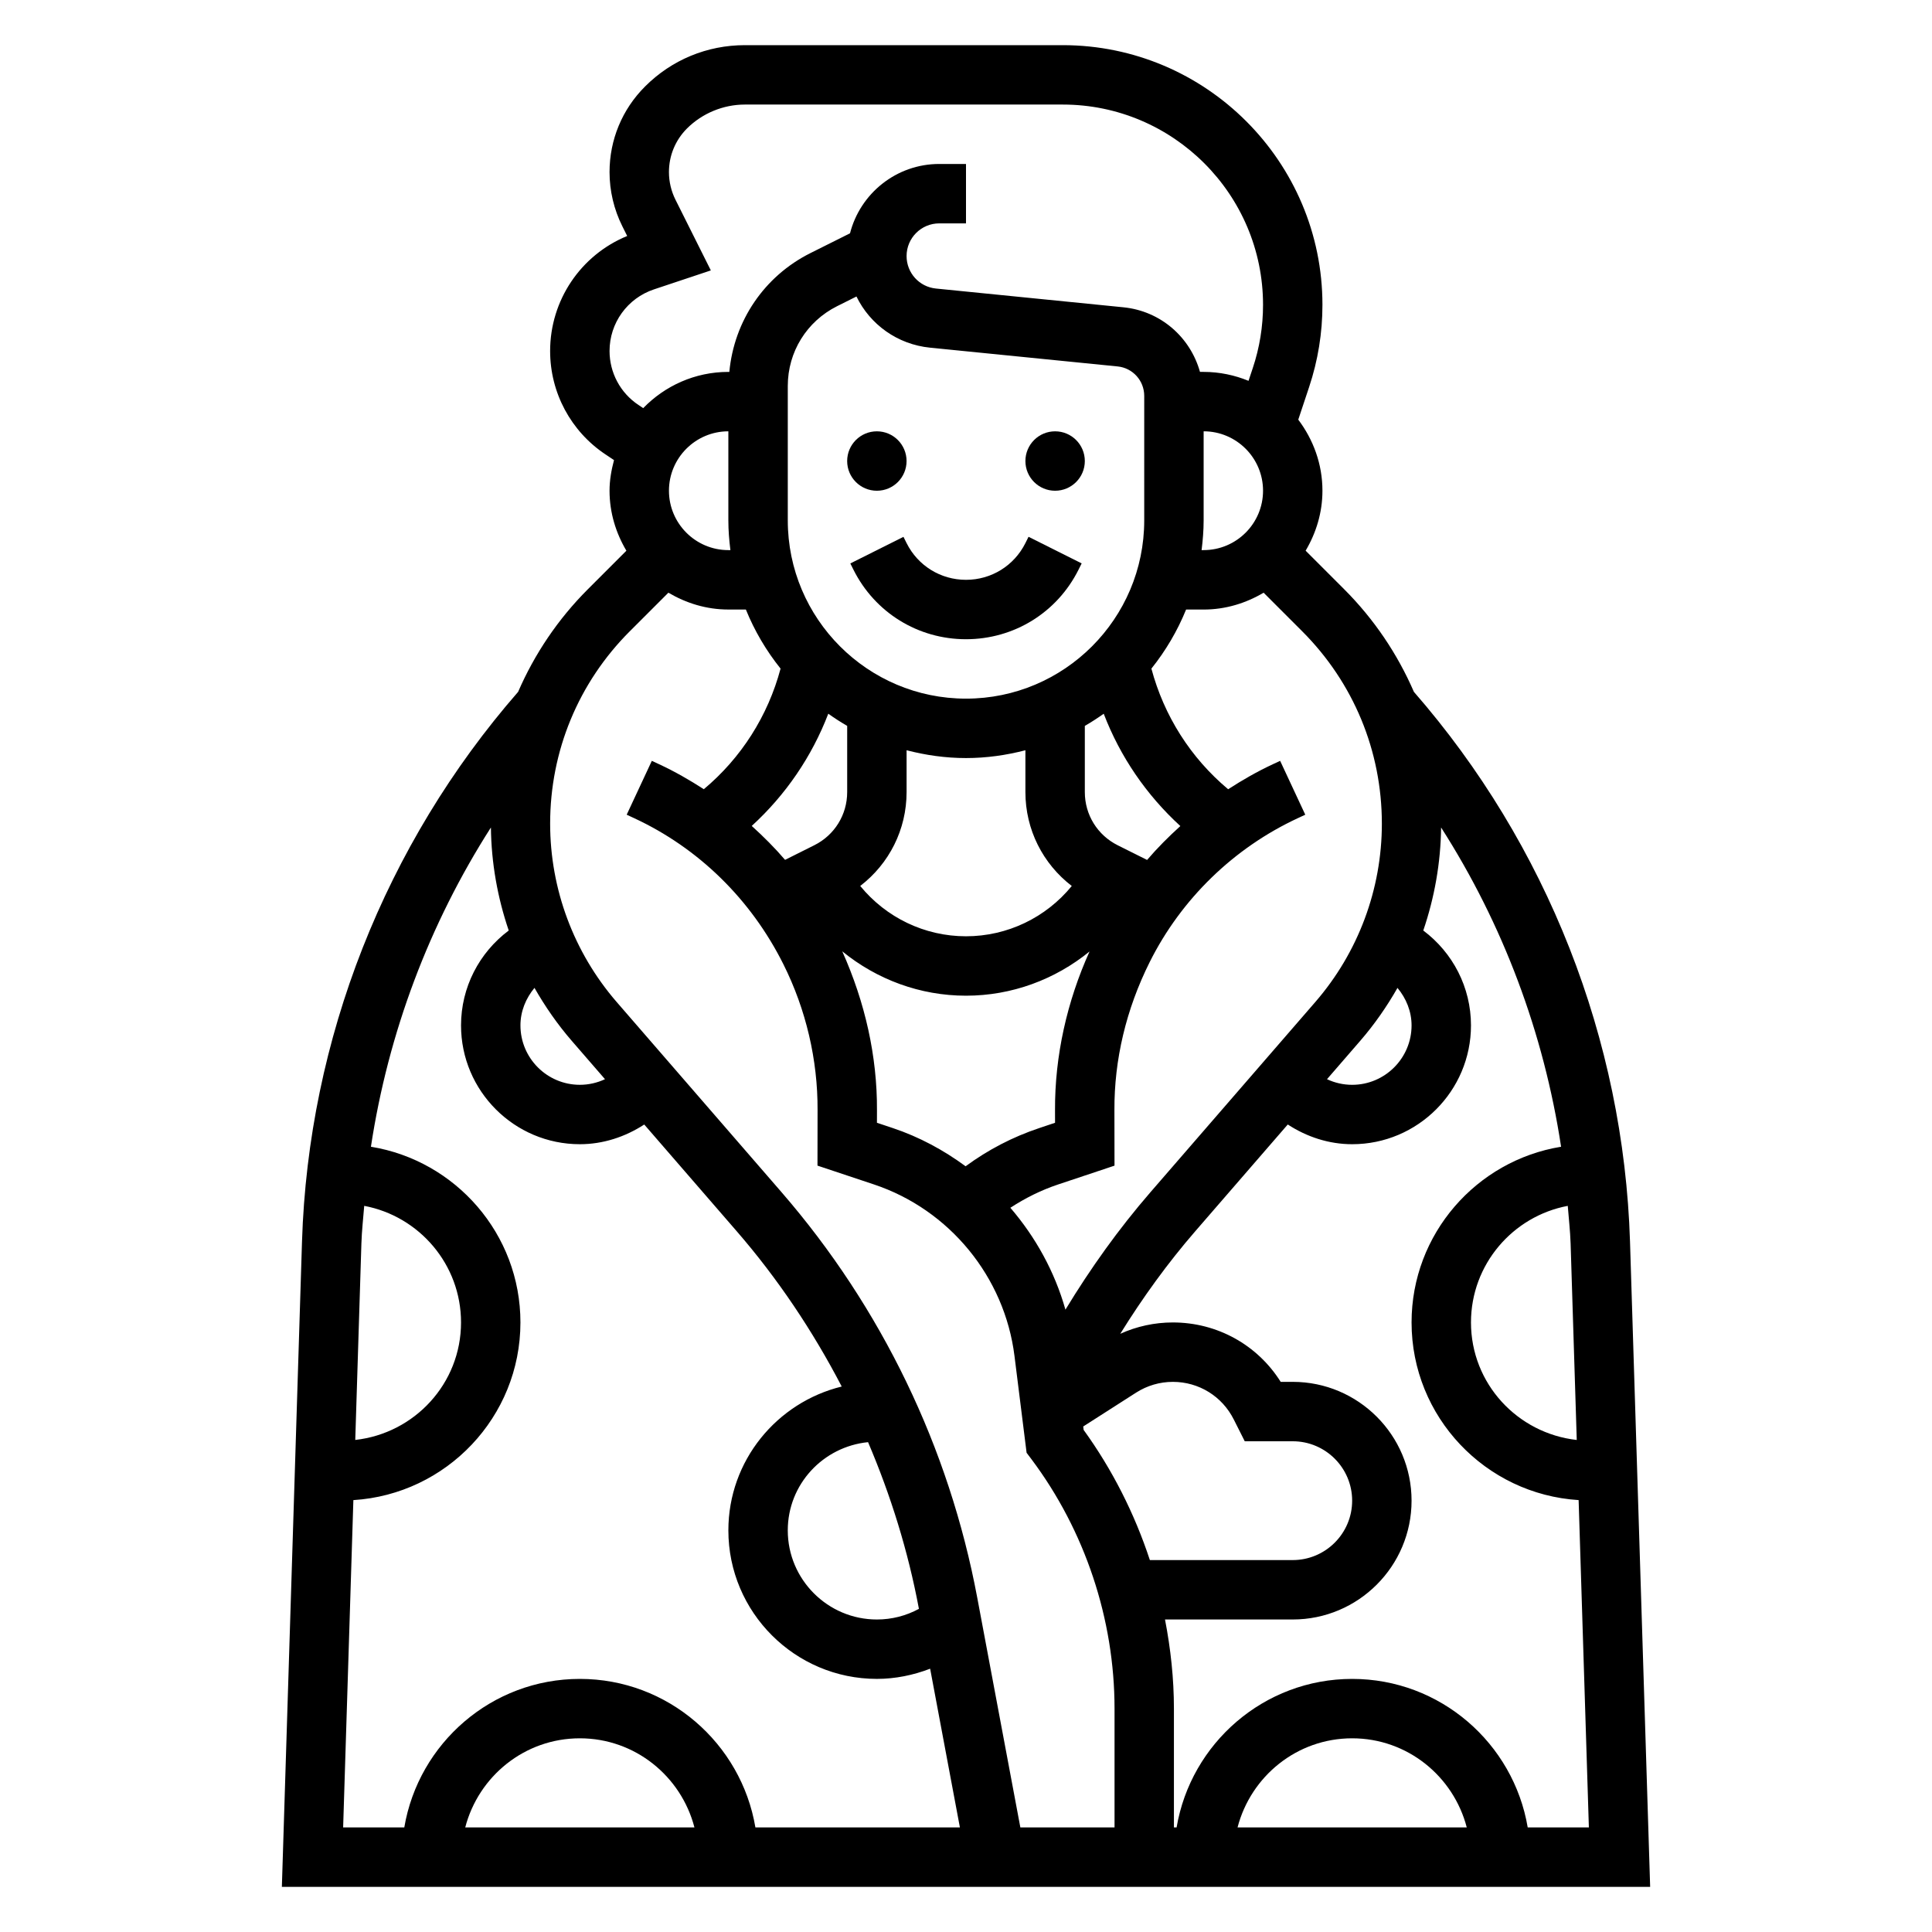 <?xml version="1.0" encoding="UTF-8"?>
<!-- Uploaded to: SVG Repo, www.svgrepo.com, Generator: SVG Repo Mixer Tools -->
<svg fill="#000000" width="800px" height="800px" version="1.1" viewBox="144 144 512 512" xmlns="http://www.w3.org/2000/svg">
 <g>
  <path d="m384.25 266.18c0 4.348-3.523 7.871-7.871 7.871-4.348 0-7.871-3.523-7.871-7.871 0-4.348 3.523-7.875 7.871-7.875 4.348 0 7.871 3.527 7.871 7.875"/>
  <path d="m431.49 266.18c0 4.348-3.527 7.871-7.875 7.871-4.348 0-7.871-3.523-7.871-7.871 0-4.348 3.523-7.875 7.871-7.875 4.348 0 7.875 3.527 7.875 7.875"/>
  <path d="m415.74 287.93c-3 5.996-9.027 9.73-15.742 9.73s-12.746-3.731-15.742-9.73l-0.828-1.66-14.082 7.047 0.828 1.66c5.68 11.363 17.109 18.426 29.824 18.426s24.145-7.062 29.828-18.438l0.828-1.66-14.082-7.047z"/>
  <path d="m575.97 473.03c-1.684-53.625-22.043-105.28-57.27-145.68-4.344-10.012-10.531-19.246-18.484-27.199l-10.211-10.211c2.766-4.68 4.457-10.066 4.457-15.891 0-7.094-2.441-13.57-6.406-18.836l2.875-8.645c2.344-7.031 3.531-14.352 3.531-21.777 0-37.949-30.871-68.824-68.824-68.824h-84.246c-9.996 0-19.398 3.891-26.457 10.965-6.062 6.055-9.398 14.117-9.398 22.68 0 4.953 1.164 9.902 3.387 14.344l1.289 2.582c-12.305 5.055-20.422 17.035-20.422 30.48 0 11.027 5.481 21.277 14.664 27.402l2.266 1.512c-0.688 2.606-1.184 5.289-1.184 8.117 0 5.824 1.691 11.211 4.465 15.895l-10.211 10.211c-7.949 7.949-14.137 17.184-18.484 27.199-35.227 40.406-55.586 92.055-57.27 145.68l-5.336 171h362.61zm-15.742 0.496 1.629 52.082c-15.73-1.758-28.031-14.957-28.031-31.145 0-15.367 11.066-28.148 25.648-30.898 0.258 3.324 0.645 6.621 0.754 9.961zm-42.148-57.781c0 8.684-7.062 15.742-15.742 15.742-2.332 0-4.598-0.52-6.668-1.488l8.816-10.18c3.777-4.359 7.047-9.078 9.863-14.02 2.289 2.766 3.731 6.199 3.731 9.945zm-7.871-53.457c0 17.344-6.258 34.117-17.617 47.23l-43.723 50.445c-8.406 9.699-15.863 20.152-22.516 31.109-2.832-10.035-7.894-19.207-14.594-27 3.93-2.559 8.133-4.668 12.641-6.172l14.957-4.992-0.023-14.738c-0.062-13.289 3.07-26.648 9.352-39.219 8.352-16.719 22.293-30.262 39.281-38.141l1.945-0.906-6.66-14.273-1.93 0.898c-4.117 1.914-8.047 4.172-11.848 6.629-9.934-8.312-16.988-19.43-20.34-31.969 3.777-4.715 6.887-9.98 9.195-15.656l4.648 0.004c5.824 0 11.211-1.691 15.895-4.465l10.211 10.211c13.621 13.625 21.125 31.738 21.125 51.004zm-79.035 160.65-0.109-0.906 14.027-8.98c2.914-1.859 6.266-2.844 9.73-2.844 6.887 0 13.074 3.824 16.16 10.004l2.891 5.738h12.719c8.684 0 15.742 7.062 15.742 15.742 0 8.684-7.062 15.742-15.742 15.742h-37.863c-4.047-12.289-9.949-23.98-17.555-34.496zm-63.969-126.83c9.156 7.473 20.641 11.762 32.797 11.762 12.129 0 23.594-4.273 32.738-11.715-5.969 13.227-9.219 27.656-9.148 42.082l0.008 3.312-4.18 1.402c-7.062 2.356-13.594 5.769-19.523 10.125-5.824-4.281-12.281-7.785-19.316-10.133l-4.18-1.395 0.008-3.312c0.07-14.277-3.133-28.566-9.203-42.129zm17.051-42.195v-11.09c5.047 1.305 10.297 2.07 15.746 2.07s10.699-0.762 15.742-2.07v11.09c0 9.941 4.621 18.996 12.289 24.883-6.856 8.387-17.074 13.328-28.031 13.328s-21.176-4.945-28.031-13.336c7.664-5.879 12.285-14.938 12.285-24.875zm63.734 17.98-7.801-3.898c-5.363-2.684-8.699-8.082-8.699-14.082v-17.539c1.723-1 3.394-2.078 5.008-3.227 4.359 11.375 11.297 21.523 20.309 29.766-3.102 2.809-6.078 5.777-8.816 8.98zm-0.758-89.977c0 26.047-21.184 47.23-47.23 47.23s-47.23-21.184-47.23-47.23v-35.645c0-8.996 5.008-17.09 13.051-21.121l5.148-2.574c3.59 7.383 10.809 12.691 19.516 13.562l49.672 4.969c4.027 0.395 7.074 3.762 7.074 7.824zm-83.727 51.223c1.613 1.156 3.281 2.227 5.008 3.227v17.539c0 6.008-3.336 11.398-8.699 14.082l-7.762 3.883c-2.738-3.195-5.715-6.164-8.832-8.988 8.996-8.227 15.926-18.375 20.285-29.742zm99.473-51.223v-23.617c8.684 0 15.742 7.062 15.742 15.742 0 8.684-7.062 15.742-15.742 15.742h-0.543c0.32-2.578 0.543-5.199 0.543-7.867zm-149.78-30.598c-4.805-3.195-7.66-8.551-7.66-14.305 0-7.414 4.731-13.973 11.762-16.32l15.082-5.031-9.375-18.742c-1.129-2.258-1.727-4.785-1.727-7.312 0-4.367 1.699-8.469 4.777-11.555 4.039-4.031 9.629-6.344 15.336-6.344h84.246c29.27 0 53.082 23.812 53.082 53.078 0 5.731-0.914 11.367-2.731 16.793l-1.117 3.344c-3.672-1.5-7.684-2.367-11.895-2.367h-0.969c-2.559-9.164-10.383-16.129-20.293-17.121l-49.668-4.969c-4.438-0.441-7.793-4.148-7.793-8.613 0-4.777 3.883-8.656 8.66-8.656h7.086v-15.746h-7.086c-11.375 0-20.957 7.824-23.648 18.375l-10.484 5.242c-12.297 6.156-20.238 18.012-21.5 31.488h-0.258c-8.855 0-16.84 3.699-22.57 9.605zm8.082 22.727c0-8.684 7.062-15.742 15.742-15.742v23.617c0 2.668 0.219 5.289 0.543 7.871l-0.539-0.004c-8.684 0-15.746-7.059-15.746-15.742zm-10.359 37.234 10.211-10.211c4.684 2.769 10.066 4.465 15.895 4.465h4.637c2.305 5.684 5.414 10.941 9.195 15.656-3.352 12.539-10.406 23.648-20.34 31.961-3.793-2.449-7.715-4.707-11.832-6.613l-1.945-0.906-6.66 14.273 1.961 0.914c16.973 7.871 30.922 21.41 39.574 38.738 5.984 11.973 9.109 25.324 9.047 38.613l-0.023 14.734 14.957 4.984c20.02 6.684 34.637 24.512 37.25 45.445l3.211 25.672 1.262 1.668c14.219 18.957 22.043 42.445 22.043 66.125v31.488h-24.961l-11.422-60.883c-7.438-39.73-25.371-76.887-51.852-107.44l-43.723-50.438c-11.355-13.129-17.613-29.906-17.613-47.246 0-19.266 7.504-37.379 21.129-51.004zm76.594 259.03 0.008 0.055c-3.391 1.836-7.168 2.82-11.137 2.82-13.02 0-23.617-10.598-23.617-23.617 0-12.227 9.367-22.191 21.277-23.379 6.031 14.137 10.621 28.906 13.469 44.121zm-101.87-164.51c2.824 4.953 6.094 9.668 9.871 14.027l8.816 10.172c-2.07 0.969-4.336 1.488-6.664 1.488-8.684 0-15.742-7.062-15.742-15.742-0.004-3.75 1.438-7.184 3.719-9.945zm-45.121 57.766c14.578 2.746 25.656 15.531 25.656 30.895 0 16.184-12.312 29.395-28.031 31.141l1.629-52.082c0.102-3.336 0.484-6.633 0.746-9.953zm-2.875 77.98c24.664-1.535 44.273-22.035 44.273-47.086 0-23.449-17.191-42.902-39.621-46.562 4.574-30.125 15.398-58.969 31.797-84.602 0.109 9.367 1.746 18.562 4.723 27.301-7.824 5.859-12.641 15.062-12.641 25.145 0 17.367 14.121 31.488 31.488 31.488 6.156 0 12.012-1.938 17.066-5.219l24.496 28.27c10.926 12.602 20.191 26.473 27.836 41.164-17.191 4.207-30.039 19.645-30.039 38.121 0 21.703 17.656 39.359 39.359 39.359 4.856 0 9.629-0.977 14.113-2.699l7.887 42.062h-54.195c-3.762-22.301-23.16-39.359-46.523-39.359-23.363 0-42.754 17.059-46.523 39.359h-16.207zm90.387 86.742h-60.742c3.519-13.547 15.734-23.617 30.371-23.617 14.637 0 26.855 10.066 30.371 23.617zm143.93 0c3.519-13.547 15.734-23.617 30.371-23.617 14.633 0 26.852 10.066 30.371 23.617zm76.895 0c-3.762-22.301-23.16-39.359-46.523-39.359-23.363 0-42.754 17.059-46.523 39.359h-0.711v-31.488c0-7.941-0.859-15.84-2.363-23.617h33.852c17.367 0 31.488-14.121 31.488-31.488 0-17.367-14.121-31.488-31.488-31.488h-3.195c-6.148-9.793-16.824-15.742-28.574-15.742-4.84 0-9.582 1.031-13.941 3.008 5.926-9.547 12.516-18.688 19.895-27.199l24.496-28.27c5.043 3.289 10.91 5.227 17.066 5.227 17.367 0 31.488-14.121 31.488-31.488 0-10.086-4.816-19.285-12.641-25.145 2.977-8.738 4.613-17.934 4.723-27.301 16.398 25.625 27.223 54.473 31.797 84.602-22.434 3.66-39.625 23.113-39.625 46.562 0 25.047 19.609 45.539 44.273 47.082l2.715 86.746z"/>
 </g>
</svg>